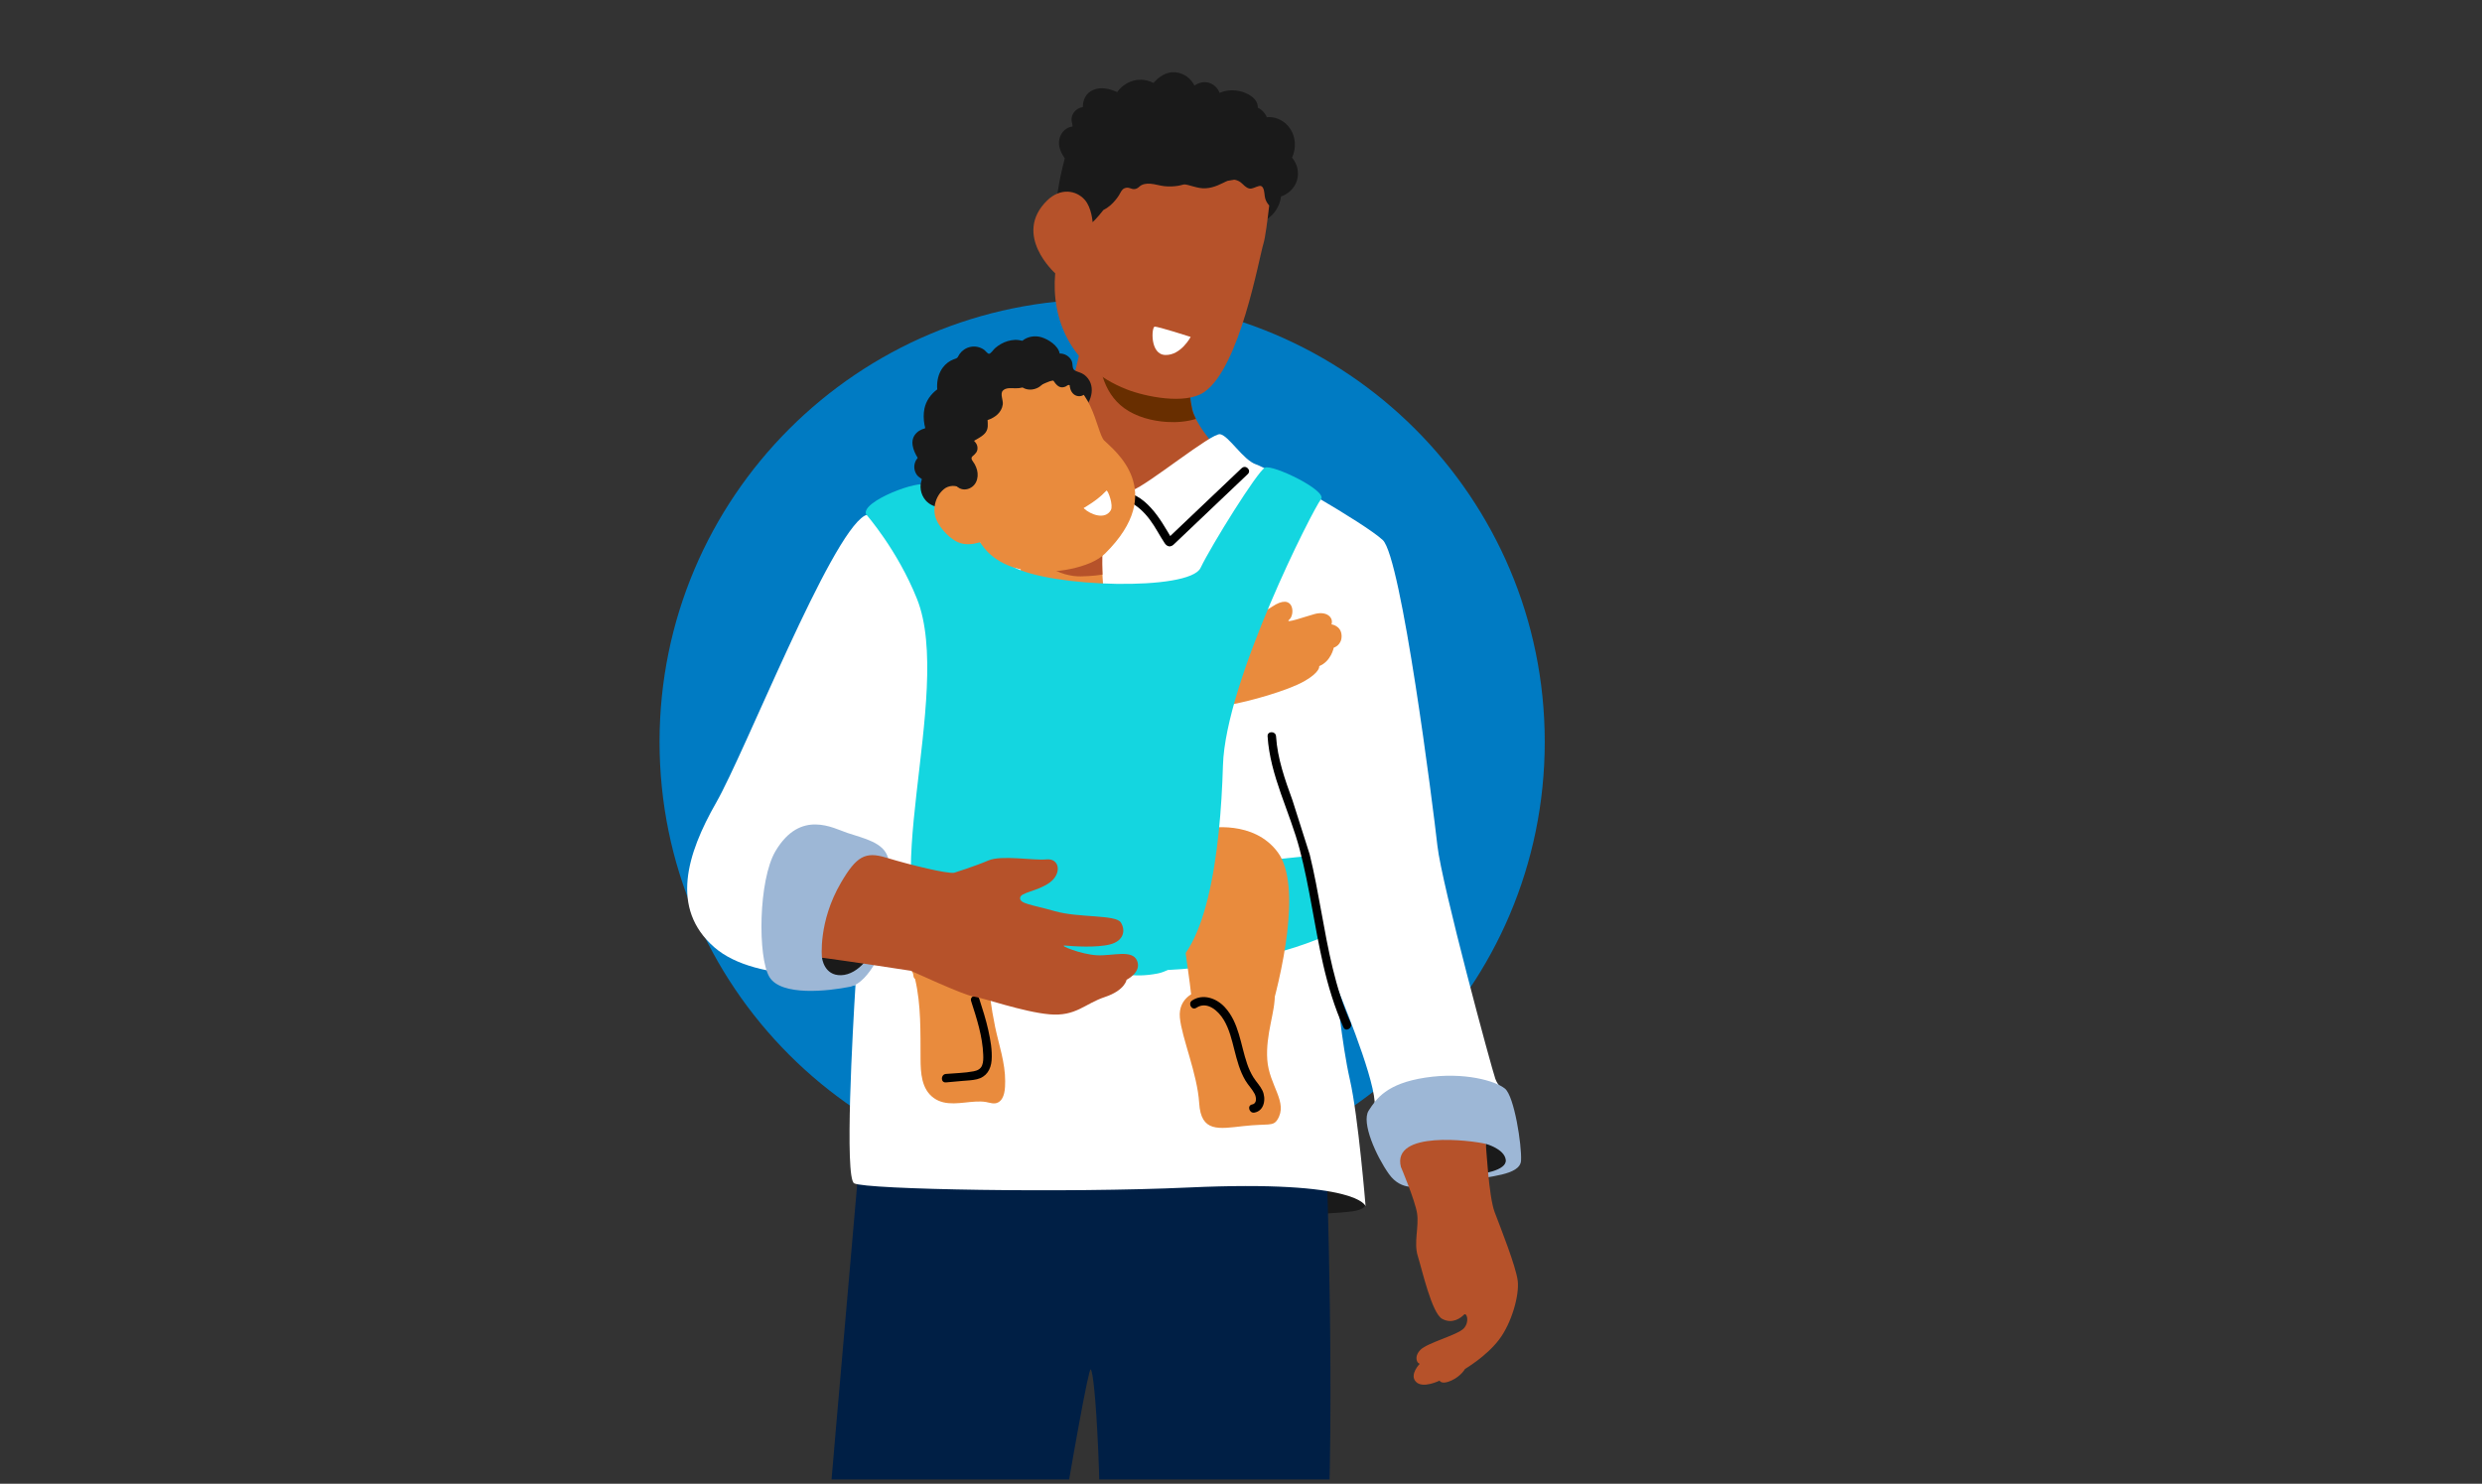 <svg width="286" height="171" viewBox="0 0 286 171" fill="none" xmlns="http://www.w3.org/2000/svg">
<rect x="0" y="0" width="286" height="171" fill="#333333" stroke="none"/>
<g clip-path="url(#clip0_202_38218)">
<g clip-path="url(#clip1_202_38218)">
<path d="M127 136.5C155.167 136.5 178 113.667 178 85.5C178 57.334 155.167 34.5 127 34.5C98.834 34.5 76 57.334 76 85.5C76 113.667 98.834 136.5 127 136.5Z" fill="#007BC3"/>
<path d="M119.092 52.076C119.092 52.076 119.675 52.911 122.014 47.986C124.352 43.062 125.102 36.718 125.102 36.718L137.12 42.729C137.12 42.729 136.869 44.982 137.371 47.151C137.873 49.32 141.043 52.575 141.043 52.575C141.043 52.575 138.705 57.832 133.197 58.752C127.688 59.671 119.092 52.076 119.092 52.076Z" fill="#B6522A"/>
<path d="M126.719 37.527C126.649 38.026 126.599 38.528 126.576 39.03C126.43 41.917 127.046 45.233 129.536 47.034C130.937 48.05 132.761 48.523 134.469 48.628C135.584 48.698 136.731 48.605 137.806 48.281C137.607 47.887 137.452 47.504 137.371 47.148C136.869 44.979 137.12 42.726 137.12 42.726L126.719 37.524V37.527Z" fill="#682E00"/>
<path d="M157.358 138.817C157.358 138.817 157.358 139.389 155.858 139.602C154.357 139.815 150.787 139.958 150.787 139.958L150.857 136.032C150.857 136.032 156.926 136.961 157.355 138.817H157.358Z" fill="#1A1A1A"/>
<path d="M152.865 134.421C152.865 134.421 153.861 162.427 152.865 179.799C151.87 197.171 152.369 232.264 150.545 246.092C148.72 259.917 148.171 270.688 146.68 272.46C145.188 274.232 127.282 271.398 126.29 269.801C125.294 268.207 126.176 209.224 126.672 190.436C127.168 171.649 126.176 157.999 125.677 157.821C125.181 157.643 118.216 199.299 117.386 207.983C116.557 216.667 116.89 268.604 115.728 271.085C114.567 273.567 97.326 273.213 95.835 271.085C94.343 268.957 92.685 210.642 93.181 202.489C93.677 194.336 99.314 130.349 99.314 130.349C99.314 130.349 150.892 120.389 152.86 134.427L152.865 134.421Z" fill="#001F45"/>
<path d="M173.874 126.984C173.15 125.297 172.669 125.297 172.307 124.333C171.945 123.37 166.127 101.935 165.631 97.457C165.134 92.982 161.486 64.226 159.331 62.235C157.177 60.247 146.233 54.024 144.742 53.525C143.25 53.028 141.592 50.208 140.596 50.042C139.601 49.876 132.306 55.845 130.485 56.508C128.66 57.17 121.035 50.705 119.874 50.705C118.712 50.705 118.668 53.215 115.232 54.187C103.506 57.5 99.621 59.441 99.621 59.441C95.627 61.762 85.892 86.607 82.518 92.512C79.143 98.418 77.214 104.685 82.275 109.142C84.798 111.364 88.873 112.12 92.329 112.318C92.329 112.318 92.329 112.318 92.332 112.321C92.338 112.391 92.361 112.464 92.413 112.54C92.568 112.768 92.767 112.92 92.994 113.013C93.496 113.448 94.086 113.763 94.787 113.833C95.718 113.93 96.725 113.804 97.65 113.679C97.966 113.638 98.275 113.579 98.579 113.506C98.269 118.516 97.291 135.759 98.424 136.375C99.749 137.099 123 137.499 136.991 136.856C156.71 135.951 157.358 139.025 157.358 139.025C157.358 139.025 156.514 128.659 155.551 124.441C154.588 120.223 153.983 113.594 153.983 113.594C155.428 117.088 159.045 126.129 158.321 127.936C157.597 129.742 160.008 134.203 160.852 135.286C161.696 136.372 165.794 135.648 168.687 135.406C171.58 135.163 174.23 135.286 174.712 134.2C175.194 133.114 174.592 128.657 173.868 126.969L173.874 126.984Z" fill="white"/>
<path d="M127.224 60.428C127.224 60.428 126.506 66.622 127.668 70.767C128.829 74.912 120.706 73.584 118.551 71.43C116.397 69.275 117.722 63.472 119.214 61.152C120.706 58.831 127.227 60.428 127.227 60.428H127.224Z" fill="#E98B3D"/>
<path d="M119.179 63.221C119.439 63.726 119.736 64.225 120.116 64.652C120.557 65.151 121.129 65.524 121.73 65.805C122.34 66.091 123.003 66.281 123.671 66.374C124.258 66.456 124.848 66.426 125.437 66.391C125.972 66.359 126.509 66.31 127.037 66.219C126.909 63.166 127.224 60.428 127.224 60.428C127.224 60.428 120.703 58.831 119.211 61.152C119.033 61.426 118.861 61.753 118.691 62.115C118.834 62.494 118.995 62.865 119.176 63.221H119.179Z" fill="#B6522A"/>
<path d="M138.518 72.311C138.518 72.311 143.912 71.739 146.528 69.955C149.14 68.172 149.254 70.843 148.565 71.406C147.876 71.97 150.594 70.998 151.511 70.758C152.909 70.396 153.688 71.19 153.425 71.958C153.425 71.958 154.526 72.089 154.59 73.222C154.654 74.355 153.688 74.644 153.688 74.644C153.688 74.644 153.382 76.22 152.013 76.766C152.013 76.766 152.188 77.434 150.276 78.517C148.364 79.6 143.938 80.852 141.533 81.258C139.125 81.664 138.521 72.308 138.521 72.308L138.518 72.311Z" fill="#E98B3D"/>
<path d="M133.351 100.537C133.722 100.414 150.448 98.677 150.448 98.677L152.182 108.094C152.182 108.094 144.995 111.317 134.215 111.81C123.435 112.307 133.348 100.534 133.348 100.534L133.351 100.537Z" fill="#14D6E0"/>
<path d="M139.181 95.46C139.181 95.46 144.467 94.432 147.258 98.251C150.048 102.069 147.698 112.493 146.084 117.779C146.084 117.779 137.817 119.837 137.231 114.405C136.644 108.972 134.046 97.369 139.183 95.46H139.181Z" fill="#E98B3D"/>
<path d="M99.802 59.277C99.802 59.277 103.404 63.361 105.664 69.018C110.025 79.935 100.357 104.529 108.022 109.407C115.688 114.285 118.616 110.382 122.101 110.104C125.587 109.824 127.677 113.31 133.392 112.194C139.108 111.079 140.64 97.975 140.921 88.217C141.201 78.458 151.377 58.524 152.212 57.549C153.05 56.574 146.613 53.471 145.755 53.9C144.894 54.329 139.628 62.768 138.337 65.454C137.047 68.142 120.977 67.71 116.678 65.293C112.378 62.873 107.541 56.693 106.788 55.94C106.034 55.187 99.151 57.806 99.799 59.274L99.802 59.277Z" fill="#14D6E0"/>
<path d="M102.009 108.485C102.009 108.485 100.354 113.24 97.916 113.728C95.479 114.215 90.032 114.846 88.665 112.601C87.299 110.356 87.381 101.418 89.366 98.078C92.247 93.233 96.045 95.46 97.618 95.983C99.565 96.631 101.834 97.089 102.321 98.846C102.809 100.603 102.009 108.482 102.009 108.482V108.485Z" fill="#9DB7D6"/>
<path d="M94.72 110.367C94.72 110.367 94.93 112.452 96.927 112.39C98.923 112.329 100.751 109.927 100.8 108.274C100.85 106.622 94.72 110.367 94.72 110.367Z" fill="#1A1A1A"/>
<path d="M114.658 118.293C114.223 116.203 113.957 114.116 113.767 111.991C113.683 111.042 113.537 110.076 113.064 109.235C112.652 108.502 112.001 107.895 111.26 107.501C109.435 106.523 107.188 106.821 105.495 107.939C104.733 108.441 104.047 109.203 104.204 110.181C104.274 110.613 104.496 110.992 104.73 111.354C104.949 111.693 105.229 112.049 105.255 112.466C105.267 112.63 105.343 112.75 105.445 112.828C106.148 115.806 106.058 118.967 106.075 122.009C106.084 123.612 106.163 125.503 107.588 126.534C108.992 127.552 110.813 127.039 112.398 126.957C112.804 126.937 113.219 126.934 113.618 127.004C114.08 127.085 114.547 127.29 115.002 127.056C115.805 126.645 115.822 125.384 115.825 124.613C115.837 122.476 115.087 120.369 114.655 118.293H114.658Z" fill="#E98B3D"/>
<path d="M113.883 118.731C113.609 117.505 113.227 116.308 112.841 115.111C112.652 114.516 111.709 114.77 111.901 115.371C112.549 117.388 113.224 119.449 113.297 121.586C113.311 121.98 113.314 122.395 113.171 122.768C113.005 123.206 112.628 123.381 112.19 123.466C111.154 123.667 110.051 123.676 109 123.77C108.381 123.825 108.375 124.8 109 124.745C109.63 124.689 110.258 124.631 110.888 124.575C111.446 124.526 112.027 124.511 112.576 124.38C113.659 124.12 114.178 123.265 114.263 122.202C114.35 121.055 114.129 119.846 113.881 118.731H113.883Z" fill="black"/>
<path d="M109.931 100.589C109.931 100.589 112.337 99.836 113.875 99.173C115.413 98.51 119.015 99.191 120.577 99.042C122.139 98.893 122.378 100.732 120.907 101.751C119.439 102.769 117.565 102.831 117.544 103.499C117.524 104.168 118.855 104.247 121.587 105.02C124.322 105.794 128.57 105.391 129.151 106.313C129.734 107.236 129.48 108.433 127.93 108.838C126.38 109.244 123.648 109.063 122.746 108.975C121.841 108.888 124.568 109.997 126.395 110.091C128.225 110.187 130.473 109.387 131.025 110.724C131.576 112.061 129.816 112.913 129.816 112.913C129.816 112.913 129.641 114.131 127.312 114.904C124.982 115.681 123.972 117.166 120.927 116.898C117.883 116.629 113.206 114.968 112.144 114.837C111.084 114.706 104.966 111.88 104.966 111.88C104.966 111.88 98.129 110.826 94.714 110.368C94.714 110.368 94.255 106.258 96.906 101.724C98.698 98.659 99.72 98.116 102.102 98.837C105.135 99.757 109.134 100.7 109.925 100.586L109.931 100.589Z" fill="#B6522A"/>
<path d="M163.564 136.678C163.564 136.678 161.515 137.361 160.052 135.312C158.59 133.263 156.832 129.36 157.711 127.997C158.59 126.631 159.76 124.876 164.247 124.193C168.734 123.51 172.345 124.584 173.416 125.46C174.49 126.339 175.366 131.996 175.269 133.753C175.173 135.51 171.367 135.51 169.513 136.094C167.659 136.681 163.561 136.681 163.561 136.681L163.564 136.678Z" fill="#9DB7D6"/>
<path d="M171.212 131.829C171.212 131.829 173.358 132.401 173.509 133.674C173.661 134.944 170.509 135.3 170.509 135.3L171.212 131.829Z" fill="#1A1A1A"/>
<path d="M161.433 134.506C161.433 134.506 163.044 138.295 163.287 139.827C163.529 141.36 162.884 143.213 163.369 144.746C163.853 146.278 164.98 151.358 166.191 152.003C167.4 152.648 168.369 151.842 168.69 151.518C169.011 151.197 169.376 152.333 168.67 153.095C167.963 153.856 164.495 154.744 163.69 155.55C162.884 156.355 163.287 157.161 163.608 157.161C163.608 157.161 162.364 158.422 163.158 159.248C163.952 160.077 165.882 159.111 165.882 159.111C165.882 159.111 166.089 159.628 167.228 159.111C168.366 158.594 168.816 157.765 168.816 157.765C168.816 157.765 171.23 156.352 172.713 154.42C174.195 152.487 175.092 149.247 174.884 147.592C174.677 145.937 172.92 141.52 172.228 139.693C171.539 137.866 171.265 132.214 171.209 131.829C169.607 131.441 160.327 130.223 161.43 134.509L161.433 134.506Z" fill="#B6522A"/>
<path d="M143.086 53.945L138.754 58.063C138.051 58.732 137.35 59.398 136.647 60.066C136.276 60.419 135.905 60.77 135.534 61.123C135.359 61.289 135.184 61.455 135.009 61.625C134.954 61.677 134.901 61.727 134.846 61.779C134.837 61.765 134.831 61.753 134.822 61.739C134.726 61.575 134.63 61.412 134.533 61.248C134.338 60.921 134.142 60.594 133.935 60.276C133.541 59.663 133.112 59.065 132.618 58.528C132.142 58.005 131.576 57.503 130.949 57.17C130.061 56.7 129.568 57.576 129.074 58.177C128.459 58.928 127.843 59.678 127.227 60.428C126.952 60.761 126.678 61.093 126.406 61.429C126.103 61.797 125.82 62.232 125.472 62.559C125.318 62.705 125.335 62.638 125.192 62.471C125.058 62.314 124.938 62.141 124.813 61.978C124.529 61.61 124.246 61.242 123.96 60.874C123.376 60.121 122.787 59.374 122.194 58.63C120.878 56.975 119.538 55.337 118.177 53.714C117.775 53.232 117.089 53.924 117.489 54.403C119.24 56.49 120.956 58.606 122.638 60.752C123.07 61.304 123.499 61.855 123.925 62.41C124.235 62.813 124.547 63.397 125.055 63.578C125.621 63.782 126.044 63.405 126.38 62.997C126.827 62.457 127.27 61.914 127.714 61.371C128.587 60.308 129.451 59.24 130.333 58.183C130.368 58.142 130.409 58.075 130.452 58.043C130.467 58.031 130.473 58.028 130.481 58.023C130.578 58.046 130.706 58.16 130.785 58.212C131.007 58.358 131.217 58.522 131.416 58.7C131.816 59.059 132.175 59.462 132.496 59.891C133.144 60.755 133.617 61.721 134.215 62.614C134.358 62.827 134.571 62.997 134.843 62.962C135.108 62.93 135.289 62.714 135.473 62.538C135.981 62.057 136.489 61.575 136.994 61.091L143.784 54.636C144.239 54.204 143.55 53.516 143.095 53.947L143.086 53.945Z" fill="black"/>
<path d="M148.927 92.217C148.057 89.835 147.199 87.406 147.038 84.855C147 84.233 146.026 84.227 146.063 84.855C146.35 89.412 148.618 93.536 149.765 97.897C150.912 102.261 151.455 106.754 152.465 111.147C153.034 113.631 153.77 116.072 154.809 118.404C155.063 118.976 155.904 118.48 155.65 117.914C153.834 113.836 153.043 109.407 152.249 105.043C151.849 102.848 151.449 100.65 150.918 98.481" fill="black"/>
<path d="M148.884 18.15C149.654 16.489 149.044 14.419 147.258 13.693C146.829 13.518 146.399 13.474 145.973 13.506C145.772 13.018 145.401 12.63 144.94 12.411C144.94 12.254 144.919 12.096 144.867 11.938C144.671 11.343 144.07 10.957 143.524 10.721C142.572 10.309 141.481 10.309 140.532 10.701C140.316 10.123 139.817 9.65 139.201 9.515C138.643 9.393 138.083 9.545 137.636 9.863C137.236 9.043 136.434 8.441 135.488 8.336C134.437 8.219 133.579 8.809 132.913 9.562C132.458 9.326 131.956 9.188 131.433 9.186C130.362 9.186 129.346 9.746 128.733 10.61C127.86 10.242 126.929 9.974 126.007 10.35C125.122 10.712 124.783 11.483 124.772 12.341C124.375 12.397 123.998 12.61 123.753 12.942C123.563 13.196 123.467 13.494 123.473 13.812C123.479 14.034 123.592 14.329 123.587 14.577C122.836 14.659 122.223 15.287 122.066 16.057C121.902 16.863 122.247 17.596 122.696 18.249C121.987 20.891 121.57 23.606 121.456 26.341C121.444 26.604 121.61 26.756 121.806 26.797C122.212 26.98 122.62 27.167 123.026 27.351C123.438 27.538 123.849 27.757 124.308 27.786C125.072 27.83 125.694 27.31 126.147 26.75C126.681 26.087 127.104 25.337 127.662 24.692C128.14 24.137 128.713 23.705 129.375 23.396C130.698 22.777 132.23 22.704 133.66 22.832C135.391 22.99 137.047 23.583 138.778 23.737C139.785 23.828 140.804 23.79 141.784 24.076C142.686 24.339 143.507 24.814 144.193 25.451C144.292 25.544 144.403 25.579 144.508 25.582C144.613 25.702 144.774 25.769 144.975 25.716C146.394 25.34 147.445 24.082 147.608 22.643C148.469 22.362 149.178 21.668 149.45 20.795C149.733 19.884 149.482 18.871 148.875 18.153L148.884 18.15Z" fill="#1A1A1A"/>
<path d="M145.801 22.92C145.678 22.515 145.737 22.047 145.541 21.662C145.439 21.461 145.293 21.388 145.074 21.437C144.876 21.481 144.689 21.572 144.499 21.642C144.33 21.703 144.14 21.764 143.962 21.726C143.772 21.688 143.594 21.572 143.445 21.449C143.276 21.309 143.133 21.137 142.955 21.008C142.756 20.862 142.508 20.751 142.263 20.713C142.248 20.713 142.237 20.713 142.222 20.71C141.971 20.76 141.711 20.804 141.449 20.842C141.276 20.909 141.11 20.994 140.949 21.075C140.08 21.507 139.195 21.828 138.214 21.656C137.756 21.575 137.309 21.426 136.86 21.312C136.682 21.268 136.515 21.233 136.334 21.277C136.136 21.326 135.943 21.382 135.742 21.414C135.213 21.496 134.682 21.516 134.154 21.455C133.614 21.393 133.091 21.215 132.551 21.172C132.122 21.137 131.614 21.204 131.29 21.507C131.141 21.648 130.984 21.75 130.779 21.785C130.581 21.82 130.403 21.756 130.216 21.691C129.985 21.61 129.793 21.601 129.565 21.703C129.425 21.764 129.317 21.866 129.232 21.995C129.124 22.158 129.039 22.336 128.94 22.503C128.829 22.687 128.695 22.856 128.561 23.025C128.17 23.513 127.694 23.933 127.142 24.205C126.38 25.183 125.901 25.606 125.901 25.606C125.901 25.606 125.796 23.942 125.002 23.034C124.019 21.913 122.188 21.615 120.664 23.104C116.616 27.062 121.59 31.497 121.59 31.497C121.12 36.783 123.347 42.332 129.828 44.875C131.932 45.701 136.562 46.679 138.745 45.196C142.882 42.391 145.089 29.634 145.597 28.035C145.789 27.43 146.058 25.352 146.251 23.679C146.049 23.463 145.891 23.201 145.807 22.923L145.801 22.92Z" fill="#B6522A"/>
<path d="M137.199 38.829C137.199 38.829 133.375 37.592 133.039 37.65C132.7 37.705 132.475 40.855 134.277 40.911C136.075 40.966 137.201 38.829 137.201 38.829H137.199Z" fill="white"/>
<path d="M143.857 26.368C143.796 26.342 143.814 26.356 143.857 26.368V26.368Z" fill="#1A1A1A"/>
<path d="M124.918 43.181C124.597 42.939 124.217 42.89 123.87 42.706C123.496 42.504 123.651 41.976 123.502 41.623C123.266 41.068 122.69 40.73 122.107 40.741C121.946 39.833 120.793 39.103 120.005 38.867C119.258 38.642 118.394 38.779 117.807 39.273C117.524 39.2 117.229 39.162 116.934 39.174C116.371 39.197 115.822 39.369 115.334 39.647C115.089 39.784 114.858 39.953 114.648 40.137C114.479 40.283 114.173 40.77 113.959 40.773C113.802 40.773 113.542 40.411 113.387 40.303C113.16 40.146 112.894 40.032 112.62 39.976C112.094 39.871 111.542 39.985 111.099 40.286C110.891 40.426 110.713 40.601 110.567 40.805C110.489 40.913 110.445 41.039 110.372 41.147C110.258 41.316 110.083 41.34 109.896 41.41C109.394 41.596 108.965 41.932 108.644 42.358C108.215 42.928 108.013 43.628 107.987 44.335C107.981 44.501 107.981 44.691 107.999 44.875C107.263 45.417 106.705 46.194 106.522 47.099C106.396 47.712 106.422 48.34 106.527 48.953C106.536 49.005 106.627 49.291 106.6 49.344C106.577 49.393 106.308 49.449 106.256 49.472C106.022 49.569 105.806 49.703 105.625 49.878C104.761 50.719 105.205 51.877 105.745 52.768C105.453 53.115 105.304 53.568 105.368 54.026C105.406 54.286 105.506 54.528 105.66 54.741C105.818 54.957 106.034 55.059 106.224 55.214C106.197 55.407 106.107 55.617 106.087 55.801C106.06 56.031 106.069 56.259 106.107 56.487C106.18 56.919 106.37 57.325 106.653 57.657C107.126 58.206 107.821 58.478 108.524 58.469C108.796 58.872 109.35 59.059 109.855 59.123C110.614 59.219 111.843 59.388 112.471 58.822C113.113 58.241 112.9 57.161 112.754 56.417C112.587 55.591 112.275 54.137 113.37 53.787C113.548 53.731 113.632 53.565 113.597 53.387C113.367 52.196 115.037 51.384 115.927 51.031C116.473 50.815 117.054 50.684 117.643 50.707C118.157 50.727 118.56 50.736 118.852 50.252C119.106 49.828 119.281 49.414 119.637 49.052C119.987 48.693 120.414 48.404 120.886 48.229C121.978 47.82 123.187 47.943 124.287 47.563C124.384 47.531 124.445 47.467 124.48 47.394C124.541 47.388 124.602 47.367 124.661 47.321C125.872 46.296 126.363 44.262 124.924 43.181H124.918Z" fill="#1A1A1A"/>
<path d="M127.253 50.789C126.286 49.822 125.843 43.412 121.394 43.853C120.755 43.917 120.197 44.326 119.581 44.504C118.974 44.679 118.39 44.717 117.768 44.6C117.147 44.48 116.499 44.302 115.868 44.466C115.325 44.606 114.911 44.997 114.636 45.473C114.379 45.922 114.233 46.422 114.026 46.892C113.79 47.429 113.442 47.846 112.996 48.223C112.537 48.611 112.035 48.947 111.609 49.37C111.171 49.808 110.841 50.327 110.611 50.9C110.094 52.178 110.135 53.591 110.383 54.925C110.465 55.366 110.57 55.804 110.684 56.236C110.12 55.888 109.312 55.926 108.772 56.367C107.721 57.225 107.423 58.758 107.884 59.867C108.316 60.9 109.569 62.301 110.745 62.614C111.352 62.774 111.962 62.769 112.929 62.497C113.334 63.078 114.689 65.34 118.869 65.837C121.312 66.129 125.606 65.507 127.337 63.796C134.632 56.586 128.333 51.86 127.256 50.783L127.253 50.789Z" fill="#E98B3D"/>
<path d="M137.864 114.3C137.864 114.3 135.745 114.937 135.955 117.269C136.168 119.601 137.969 123.735 138.182 127.13C138.396 130.522 140.41 130.098 143.271 129.78C146.134 129.462 146.68 129.85 147.194 129.039C148.467 127.025 146.239 125.115 146.029 122.147C145.816 119.178 146.984 116.527 146.879 114.618C146.773 112.709 137.867 114.3 137.867 114.3H137.864Z" fill="#E98B3D"/>
<path d="M145.469 125.681C145.206 125.132 144.765 124.695 144.444 124.184C144.132 123.69 143.895 123.156 143.706 122.604C142.947 120.395 142.783 117.849 141.119 116.06C140.173 115.044 138.615 114.478 137.362 115.307C136.843 115.651 137.33 116.495 137.853 116.147C139.099 115.321 140.398 116.509 141.017 117.546C141.656 118.611 141.94 119.837 142.243 121.028C142.547 122.225 142.868 123.448 143.504 124.519C143.822 125.057 144.281 125.506 144.57 126.061C144.771 126.449 144.864 127.179 144.289 127.284C143.673 127.395 143.933 128.335 144.549 128.224C145.72 128.014 145.901 126.58 145.469 125.681Z" fill="black"/>
<path d="M127.513 56.527C127.326 56.72 127.136 56.907 126.938 57.085C126.301 57.663 125.595 58.112 124.868 58.553C124.88 58.571 124.891 58.588 124.909 58.603C125.656 59.303 127.335 59.949 127.997 58.801C128.315 58.252 127.717 56.618 127.516 56.53L127.513 56.527Z" fill="white"/>
<path d="M125.067 44.887C124.903 44.694 124.713 44.542 124.509 44.425C124.541 44.125 124.366 43.795 124.15 43.585C123.771 43.22 123.225 43.019 122.699 43.103C122.498 43.135 122.258 43.272 122.133 43.448C121.873 43.325 121.736 42.805 121.628 42.598C121.438 42.236 121.19 41.892 120.881 41.626C120.308 41.13 119.573 40.925 118.834 41.112C118.697 41.147 118.566 41.185 118.434 41.206C118.429 41.206 118.423 41.203 118.42 41.2C118.341 41.176 118.271 41.188 118.213 41.215C118.201 41.215 118.192 41.215 118.183 41.215C118.034 41.194 117.891 41.142 117.74 41.144C117.311 41.153 116.908 41.468 116.554 41.679C115.76 42.151 114.984 42.659 114.237 43.202C112.961 44.131 111.805 45.228 111.344 46.781C111.213 47.222 111.099 47.642 110.853 48.036C110.635 48.39 110.363 48.708 110.112 49.038C109.616 49.689 109.169 50.41 109.102 51.245C109.064 51.715 109.166 52.182 109.265 52.637C109.385 53.194 109.423 53.749 109.499 54.312C109.569 54.835 109.762 55.363 110.127 55.717C110.112 55.804 110.127 55.901 110.205 55.985C110.868 56.735 112.039 56.417 112.459 55.582C112.678 55.147 112.704 54.645 112.587 54.175C112.526 53.936 112.427 53.702 112.307 53.483C112.161 53.212 111.747 52.856 112.065 52.581C112.409 52.284 112.678 52.047 112.631 51.542C112.611 51.32 112.517 51.122 112.371 50.956C112.328 50.906 112.243 50.827 112.249 50.812C112.263 50.772 112.491 50.661 112.526 50.637C112.906 50.41 113.317 50.194 113.58 49.826C113.901 49.379 113.816 48.906 113.799 48.41C114.645 48.136 115.416 47.549 115.55 46.612C115.617 46.145 115.218 45.401 115.55 45.03C115.895 44.65 116.534 44.738 116.984 44.749C117.287 44.758 117.57 44.726 117.83 44.656C118.367 44.992 119.077 44.977 119.66 44.647C120.104 44.396 120.335 43.979 120.711 43.664C121.105 43.337 121.307 43.772 121.523 44.066C121.71 44.323 121.926 44.569 122.253 44.627C122.442 44.662 122.629 44.618 122.804 44.539C122.886 44.501 123.041 44.37 123.134 44.367C123.315 44.367 123.251 44.42 123.277 44.577C123.347 44.992 123.549 45.389 123.949 45.573C124.328 45.748 124.789 45.66 125.061 45.345C125.183 45.205 125.18 45.03 125.061 44.887H125.067ZM120.098 43.366C119.809 43.684 119.555 44.023 119.138 44.18C118.966 44.245 118.785 44.271 118.61 44.253C118.846 44.049 119.042 43.775 119.179 43.424C119.392 42.875 119.415 42.198 119.117 41.719C119.976 41.588 120.65 42.146 121.053 42.896C120.714 42.878 120.376 43.062 120.101 43.366H120.098Z" fill="#1A1A1A"/>
</g>
</g>
<defs>
<clipPath id="clip0_202_38218">
<rect width="286" height="170" fill="white" transform="translate(0 0.5)"/>
</clipPath>
<clipPath id="clip1_202_38218">
<rect width="170" height="170" fill="white" transform="translate(42 0.5)"/>
</clipPath>
</defs>
</svg>
